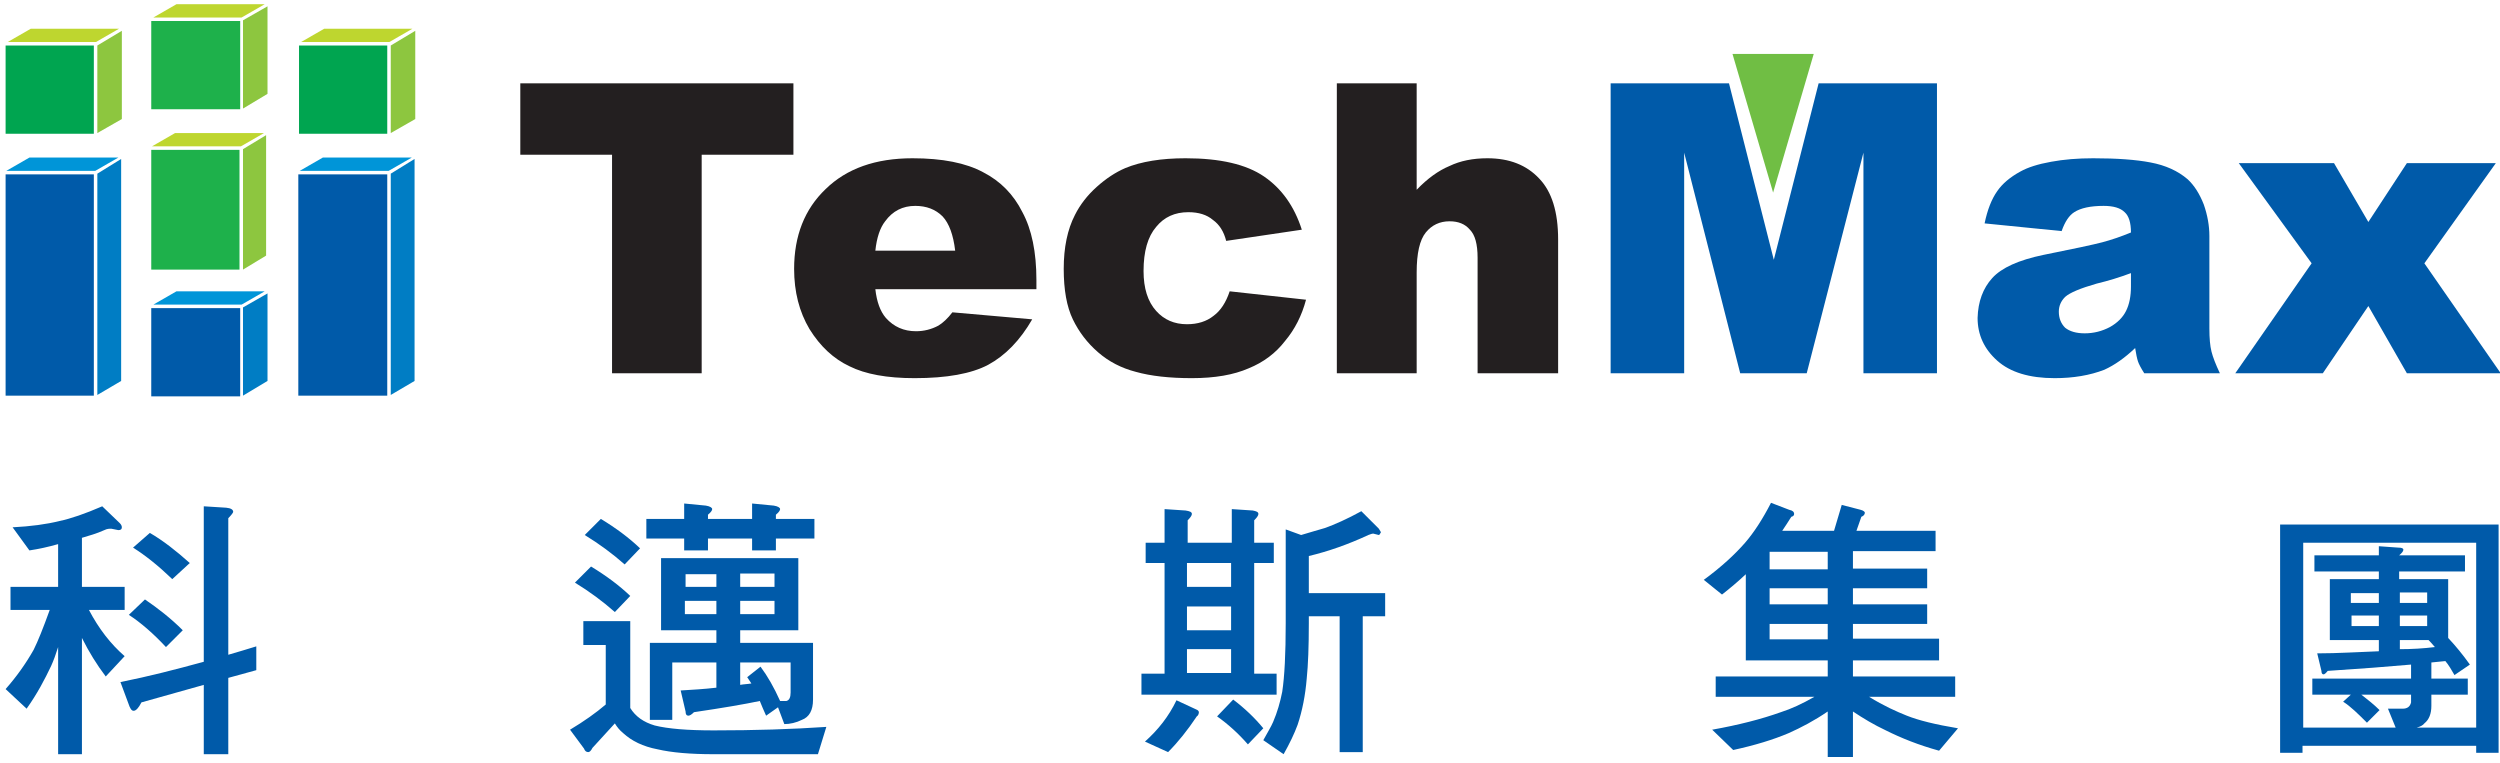 <svg version="1.2" xmlns="http://www.w3.org/2000/svg" viewBox="0 0 357 109" width="357" height="109"><style>.a{fill:#005aa9}.b{fill:#231f20}.c{fill:#70be44}.d{fill:#00a550}.e{fill:#bed62f}.f{fill:#0095d8}.g{fill:#8dc63f}.h{fill:#007dc4}.i{fill:#1eb14b}</style><path fill-rule="evenodd" class="a" d="m14.9 75.7c-1.1 0.5-2.2 0.8-3.2 1.1v7h6.1v3.3h-5.1q2.1 4 5.1 6.6l-2.7 2.9q-1.9-2.5-3.4-5.5v16.6h-3.4v-15.3q-0.5 1.6-1 2.7c-0.9 1.9-2 4-3.5 6.1l-3-2.8q2.3-2.6 4-5.6 0.9-1.8 2.3-5.7h-5.6v-3.3h6.8v-6.1q-2.1 0.6-4.1 0.9l-2.4-3.3q3.9-0.2 6.7-0.9 2.4-0.5 6.1-2.1l2.5 2.4q0.3 0.3 0.3 0.6c0 0.3-0.2 0.4-0.5 0.4l-1-0.2c-0.3 0-0.6 0-1 0.2zm17.4-3.2q1 0.1 1 0.6c0 0.1-0.3 0.5-0.7 0.9v19.5c1.4-0.4 2.7-0.8 4-1.2v3.4l-4 1.1v10.9h-3.5v-9.9l-8.9 2.5c-0.4 0.8-0.8 1.2-1.1 1.2-0.3 0-0.4-0.2-0.6-0.6l-1.3-3.5c4-0.8 7.9-1.8 11.9-2.9v-22.2zm-6.2 17.5l-2.4 2.4q-2.7-2.9-5.3-4.6l2.3-2.2c1.9 1.3 3.7 2.7 5.4 4.4zm1-9.6l-2.5 2.3q-2.9-2.8-5.6-4.5l2.4-2.1c1.9 1.1 3.8 2.6 5.7 4.3z"/><path fill-rule="evenodd" class="a" d="m90 88.7v12.4q1.1 1.8 3.5 2.5 2.8 0.7 8.4 0.7 8.8 0 16.1-0.5l-1.2 3.9h-14.9q-5 0-8-0.7c-2.1-0.4-3.7-1.2-4.9-2.3-0.5-0.4-0.9-0.9-1.2-1.4l-3.2 3.5c-0.2 0.4-0.4 0.6-0.6 0.6-0.3 0-0.5-0.2-0.6-0.5l-2-2.7q3-1.8 5.1-3.6v-8.5h-3.2v-3.4zm0-3.6l-2.2 2.3q-2.6-2.3-5.7-4.2l2.3-2.3q3.3 2 5.6 4.2zm1.4-6.8l-2.2 2.3q-2.6-2.3-5.7-4.2l2.3-2.3q3.3 2 5.6 4.2zm6.3-4.2v-2.2l3.1 0.3c0.6 0.1 0.9 0.3 0.9 0.5q0 0.3-0.6 0.8v0.6h6.3v-2.2l3.1 0.3c0.6 0.1 0.9 0.3 0.9 0.5q0 0.3-0.6 0.8v0.6h5.5v2.8h-5.5v1.7h-3.4v-1.7h-6.3v1.7h-3.4v-1.7h-5.4v-2.8zm16.3 5.6v10.3h-8.3v1.8h10.4v8.1q0 2.3-1.6 2.9c-0.8 0.4-1.7 0.6-2.5 0.6l-0.9-2.4-1.7 1.2q-0.5-1.1-0.9-2.1-3.3 0.7-9.4 1.6-0.5 0.5-0.8 0.5-0.4 0-0.4-0.6l-0.7-3c1.7-0.1 3.4-0.2 5.1-0.4v-3.6h-6.3v8.2h-3.2v-11h9.5v-1.8h-7.9v-10.3zm-11.7 4.1v-1.8h-4.4v1.8zm0 2h-4.5v1.9h4.5zm3.4-2h4.9v-1.9h-4.9zm4.9 2h-4.9v1.9h4.9zm-3.9 10.9l1.9-1.5q1.5 2 2.8 4.9h0.9c0.4-0.1 0.6-0.5 0.6-1.2v-4.3h-7.2v3.2c0.5-0.1 1-0.1 1.6-0.2-0.2-0.3-0.4-0.6-0.6-0.9z"/><path fill-rule="evenodd" class="a" d="m166.3 77.5v-4.8l3 0.2c0.6 0.1 0.9 0.2 0.9 0.5 0 0.2-0.2 0.5-0.6 0.9v3.2h6.3v-4.8l3 0.2c0.5 0.1 0.8 0.2 0.8 0.5 0 0.2-0.2 0.5-0.6 0.9v3.2h2.8v2.9h-2.8v15.8h3.2v3h-19.3v-3h3.3v-15.8h-2.7v-2.9zm4.5 23.8c0.3 0.1 0.4 0.3 0.4 0.4 0 0.2-0.1 0.5-0.3 0.6q-2 3-4.1 5.1l-3.3-1.5c1.9-1.7 3.4-3.6 4.5-5.9zm5-17.5v-3.4h-6.3v3.4zm0 6.2v-3.4h-6.3v3.4zm0 6.1v-3.4h-6.3v3.4zm4.6 7.9l-2.2 2.3q-2-2.3-4.4-4l2.3-2.4q2.5 1.9 4.3 4.1zm15-27.6q-4.3 2-8.5 3v5.3h10.9v3.3h-3.2v19.4h-3.3v-19.4h-4.4v1q0 5-0.3 7.9-0.3 3.6-1.3 6.6-0.7 1.9-2 4.2l-2.9-2c0.6-1.1 1.1-1.9 1.4-2.6 0.6-1.4 1-2.8 1.3-4.3q0.5-3.3 0.5-9.8v-13.4l2.2 0.8c1.3-0.4 2.4-0.7 3.4-1 1.4-0.5 3.2-1.3 5.2-2.4l2.5 2.5q0.2 0.3 0.3 0.5-0.2 0.4-0.3 0.4l-0.8-0.2c-0.2 0-0.4 0.1-0.7 0.2z"/><path fill-rule="evenodd" class="a" d="m255.5 72.8c0.5 0.1 0.7 0.3 0.7 0.6q0 0.3-0.4 0.4c-0.5 0.8-0.9 1.4-1.3 2h7.4l1.1-3.7 2.7 0.7c0.4 0.1 0.6 0.3 0.6 0.4q0 0.4-0.5 0.6l-0.7 2h11.3v2.9h-11.8v2.5h10.6v2.8h-10.6v2.3h10.6v2.8h-10.6v2.1h12.3v3.1h-12.3v2.3h14.6v2.9h-12.3c2.1 1.3 3.9 2.1 5.4 2.7q2.5 1 7.3 1.8l-2.7 3.2c-2.9-0.8-5.4-1.8-7.6-2.9-1.7-0.8-3.2-1.7-4.7-2.7v6.5h-3.6v-6.5c-1.9 1.3-3.8 2.3-5.6 3.1q-3.3 1.4-7.9 2.4l-3-2.9q5.6-1 9.8-2.5 2.2-0.7 4.8-2.2h-14.1v-2.9h16v-2.3h-11.7v-12.3q-1.6 1.5-3.4 2.9l-2.6-2.1c2.6-1.9 4.5-3.7 5.9-5.3q1.9-2.2 3.7-5.7zm5.5 6h-8.3v2.5h8.3zm0 5.2h-8.3v2.3h8.3zm0 5.1h-8.3v2.2h8.3z"/><path fill-rule="evenodd" class="a" d="m356.8 74.9v32.6h-3.2v-1h-24.8v1h-3.2v-32.6zm-14.7 29l-1.1-2.7h2.1q1 0 1.2-0.9v-1.1h-7.1c0.9 0.7 1.8 1.4 2.6 2.2l-1.8 1.8c-1.2-1.2-2.3-2.3-3.4-3l1.1-1h-5.5v-2.3h14.1v-2c-3.3 0.3-7.3 0.6-11.9 0.9q-0.4 0.5-0.6 0.5c-0.2 0-0.3-0.2-0.3-0.5l-0.6-2.5c3 0 5.9-0.2 8.8-0.3v-1.6h-7v-8.7h7v-1.1h-9.2v-2.3h9.2v-1.3l2.8 0.2q0.7 0 0.7 0.3 0 0.3-0.6 0.8h9.4v2.3h-9.4v1.1h7v8.4q1.6 1.7 3.1 3.8l-2.2 1.5c-0.4-0.7-0.8-1.4-1.3-2q-1 0.1-2 0.2v2.3h5.2v2.3h-5.2v1.6q0 1.7-1 2.5-0.3 0.4-1.1 0.6h8.5v-26.4h-24.7v26.4zm-2.4-17.8v-1.4h-4v1.4zm0 1.8h-3.9v1.5h3.9zm3-1.8h3.9v-1.5h-3.9zm3.9 1.8h-3.9v1.5h3.9zm0.2 3.5h-4.1v1.3c1.7 0 3.4-0.1 5-0.3q-0.5-0.6-0.9-1z"/><path class="b" d="m74.3 11.9h39v10.2h-13.1v31.2h-12.8v-31.2h-13.1z"/><path fill-rule="evenodd" class="b" d="m148 41.3h-23q0.3 2.7 1.5 4.1 1.7 1.9 4.3 1.9 1.7 0 3.2-0.8 1-0.6 2-1.9l11.4 1q-2.6 4.5-6.3 6.5-3.6 1.9-10.5 1.9-5.9 0-9.3-1.7-3.4-1.6-5.7-5.3-2.2-3.7-2.2-8.6 0-7.1 4.5-11.4 4.5-4.4 12.4-4.4 6.4 0 10.1 2 3.7 1.9 5.6 5.7 2 3.7 2 9.7zm-11.6-5.5q-0.4-3.4-1.8-4.9-1.5-1.5-3.9-1.5-2.7 0-4.3 2.2-1.1 1.4-1.4 4.2z"/><path class="b" d="m175.6 41.6l10.9 1.2q-0.9 3.4-3 5.9-2 2.6-5.2 3.9-3.2 1.4-8.1 1.4-4.8 0-8-0.9-3.1-0.8-5.4-2.8-2.3-2-3.6-4.7-1.3-2.7-1.3-7.2 0-4.6 1.6-7.7 1.1-2.2 3.1-4 2-1.8 4.1-2.7 3.4-1.4 8.6-1.4 7.4 0 11.2 2.6 3.8 2.6 5.4 7.6l-10.8 1.6q-0.5-2-1.9-3-1.3-1.1-3.5-1.1-2.9 0-4.6 2.1-1.8 2.1-1.8 6.3 0 3.7 1.8 5.7 1.7 1.9 4.4 1.9 2.3 0 3.8-1.2 1.5-1.1 2.3-3.5z"/><path class="b" d="m190.9 11.9h11.4v15.2q2.3-2.4 4.7-3.4 2.3-1.1 5.4-1.1 4.7 0 7.4 2.9 2.7 2.8 2.7 8.7v19.1h-11.5v-16.5q0-2.9-1.1-4-1-1.2-2.9-1.2-2.1 0-3.4 1.6-1.3 1.6-1.3 5.7v14.4h-11.4z"/><path class="a" d="m230 11.9h16.9l6.4 25.2 6.4-25.2h16.9v41.4h-10.5v-31.5l-8.1 31.5h-9.5l-8-31.5v31.5h-10.5z"/><path fill-rule="evenodd" class="a" d="m294.4 33l-11-1.1q0.6-2.9 1.8-4.6 1.1-1.6 3.3-2.8 1.6-0.9 4.4-1.4 2.7-0.5 6-0.5 5.1 0 8.2 0.6 3.2 0.6 5.3 2.4 1.4 1.3 2.3 3.6 0.8 2.3 0.8 4.5v13.2q0 2.1 0.3 3.3 0.3 1.2 1.2 3.1h-10.8q-0.7-1.1-0.9-1.7-0.2-0.6-0.4-1.9-2.2 2.1-4.4 3.1-3.1 1.2-7.1 1.2-5.4 0-8.2-2.5-2.8-2.5-2.8-6.1 0.1-3.5 2.1-5.7 2-2.2 7.3-3.3 6.5-1.3 8.4-1.8 1.9-0.5 4.1-1.4 0-2.1-0.9-2.9-0.9-0.9-3-0.9-2.8 0-4.2 0.9-1.1 0.7-1.8 2.7zm9.9 6q-2.4 0.9-4.9 1.5-3.5 1-4.5 1.9-0.9 0.9-0.9 2.1 0 1.4 0.9 2.3 1 0.8 2.8 0.8 1.9 0 3.6-0.9 1.6-0.9 2.3-2.3 0.7-1.4 0.7-3.5z"/><path class="a" d="m319.7 23.3h13.6l4.9 8.4 5.5-8.4h12.7l-10.2 14.3 10.9 15.7h-13.4l-5.5-9.6-6.5 9.6h-12.5l10.9-15.7z"/><path class="c" d="m259 7.7l-5.8 19.8-5.8-19.8z"/><path class="a" d="m13.4 56.5h-12.6v-31.6h12.6z"/><path class="d" d="m13.4 19.1h-12.6v-12.6h12.6z"/><path class="e" d="m13.7 6h-12.6l3.3-1.9h12.6z"/><path class="f" d="m13.6 24.4h-12.7l3.3-1.9h12.7z"/><path class="g" d="m17.4 17l-3.5 2v-12.5l3.5-2.1z"/><path class="h" d="m17.3 54.4l-3.4 2v-31.6l3.4-2.1z"/><path class="a" d="m55.3 56.5h-12.7v-31.6h12.7z"/><path class="d" d="m55.3 19.1h-12.6v-12.6h12.6z"/><path class="e" d="m55.6 6h-12.6l3.3-1.9h12.6z"/><path class="f" d="m55.5 24.4h-12.7l3.3-1.9h12.7z"/><path class="g" d="m59.3 17l-3.5 2v-12.5l3.5-2.1z"/><path class="h" d="m59.2 54.4l-3.4 2v-31.6l3.4-2.1z"/><path class="i" d="m34.2 38.5h-12.6v-17.1h12.6z"/><path class="i" d="m34.3 15.6h-12.7v-12.6h12.7z"/><path class="e" d="m34.5 2.5h-12.6l3.3-1.9h12.6z"/><path class="e" d="m34.4 20.9h-12.7l3.3-1.9h12.7z"/><path class="g" d="m38.2 13.4l-3.5 2.1v-12.6l3.5-2z"/><path class="a" d="m34.3 56.6h-12.7v-12.6h12.7z"/><path class="f" d="m34.5 43.5h-12.6l3.3-1.9h12.6z"/><path class="h" d="m38.2 54.4l-3.5 2.1v-12.6l3.5-2z"/><path class="g" d="m38 36.5l-3.3 2v-17.2l3.3-2z"/></svg>